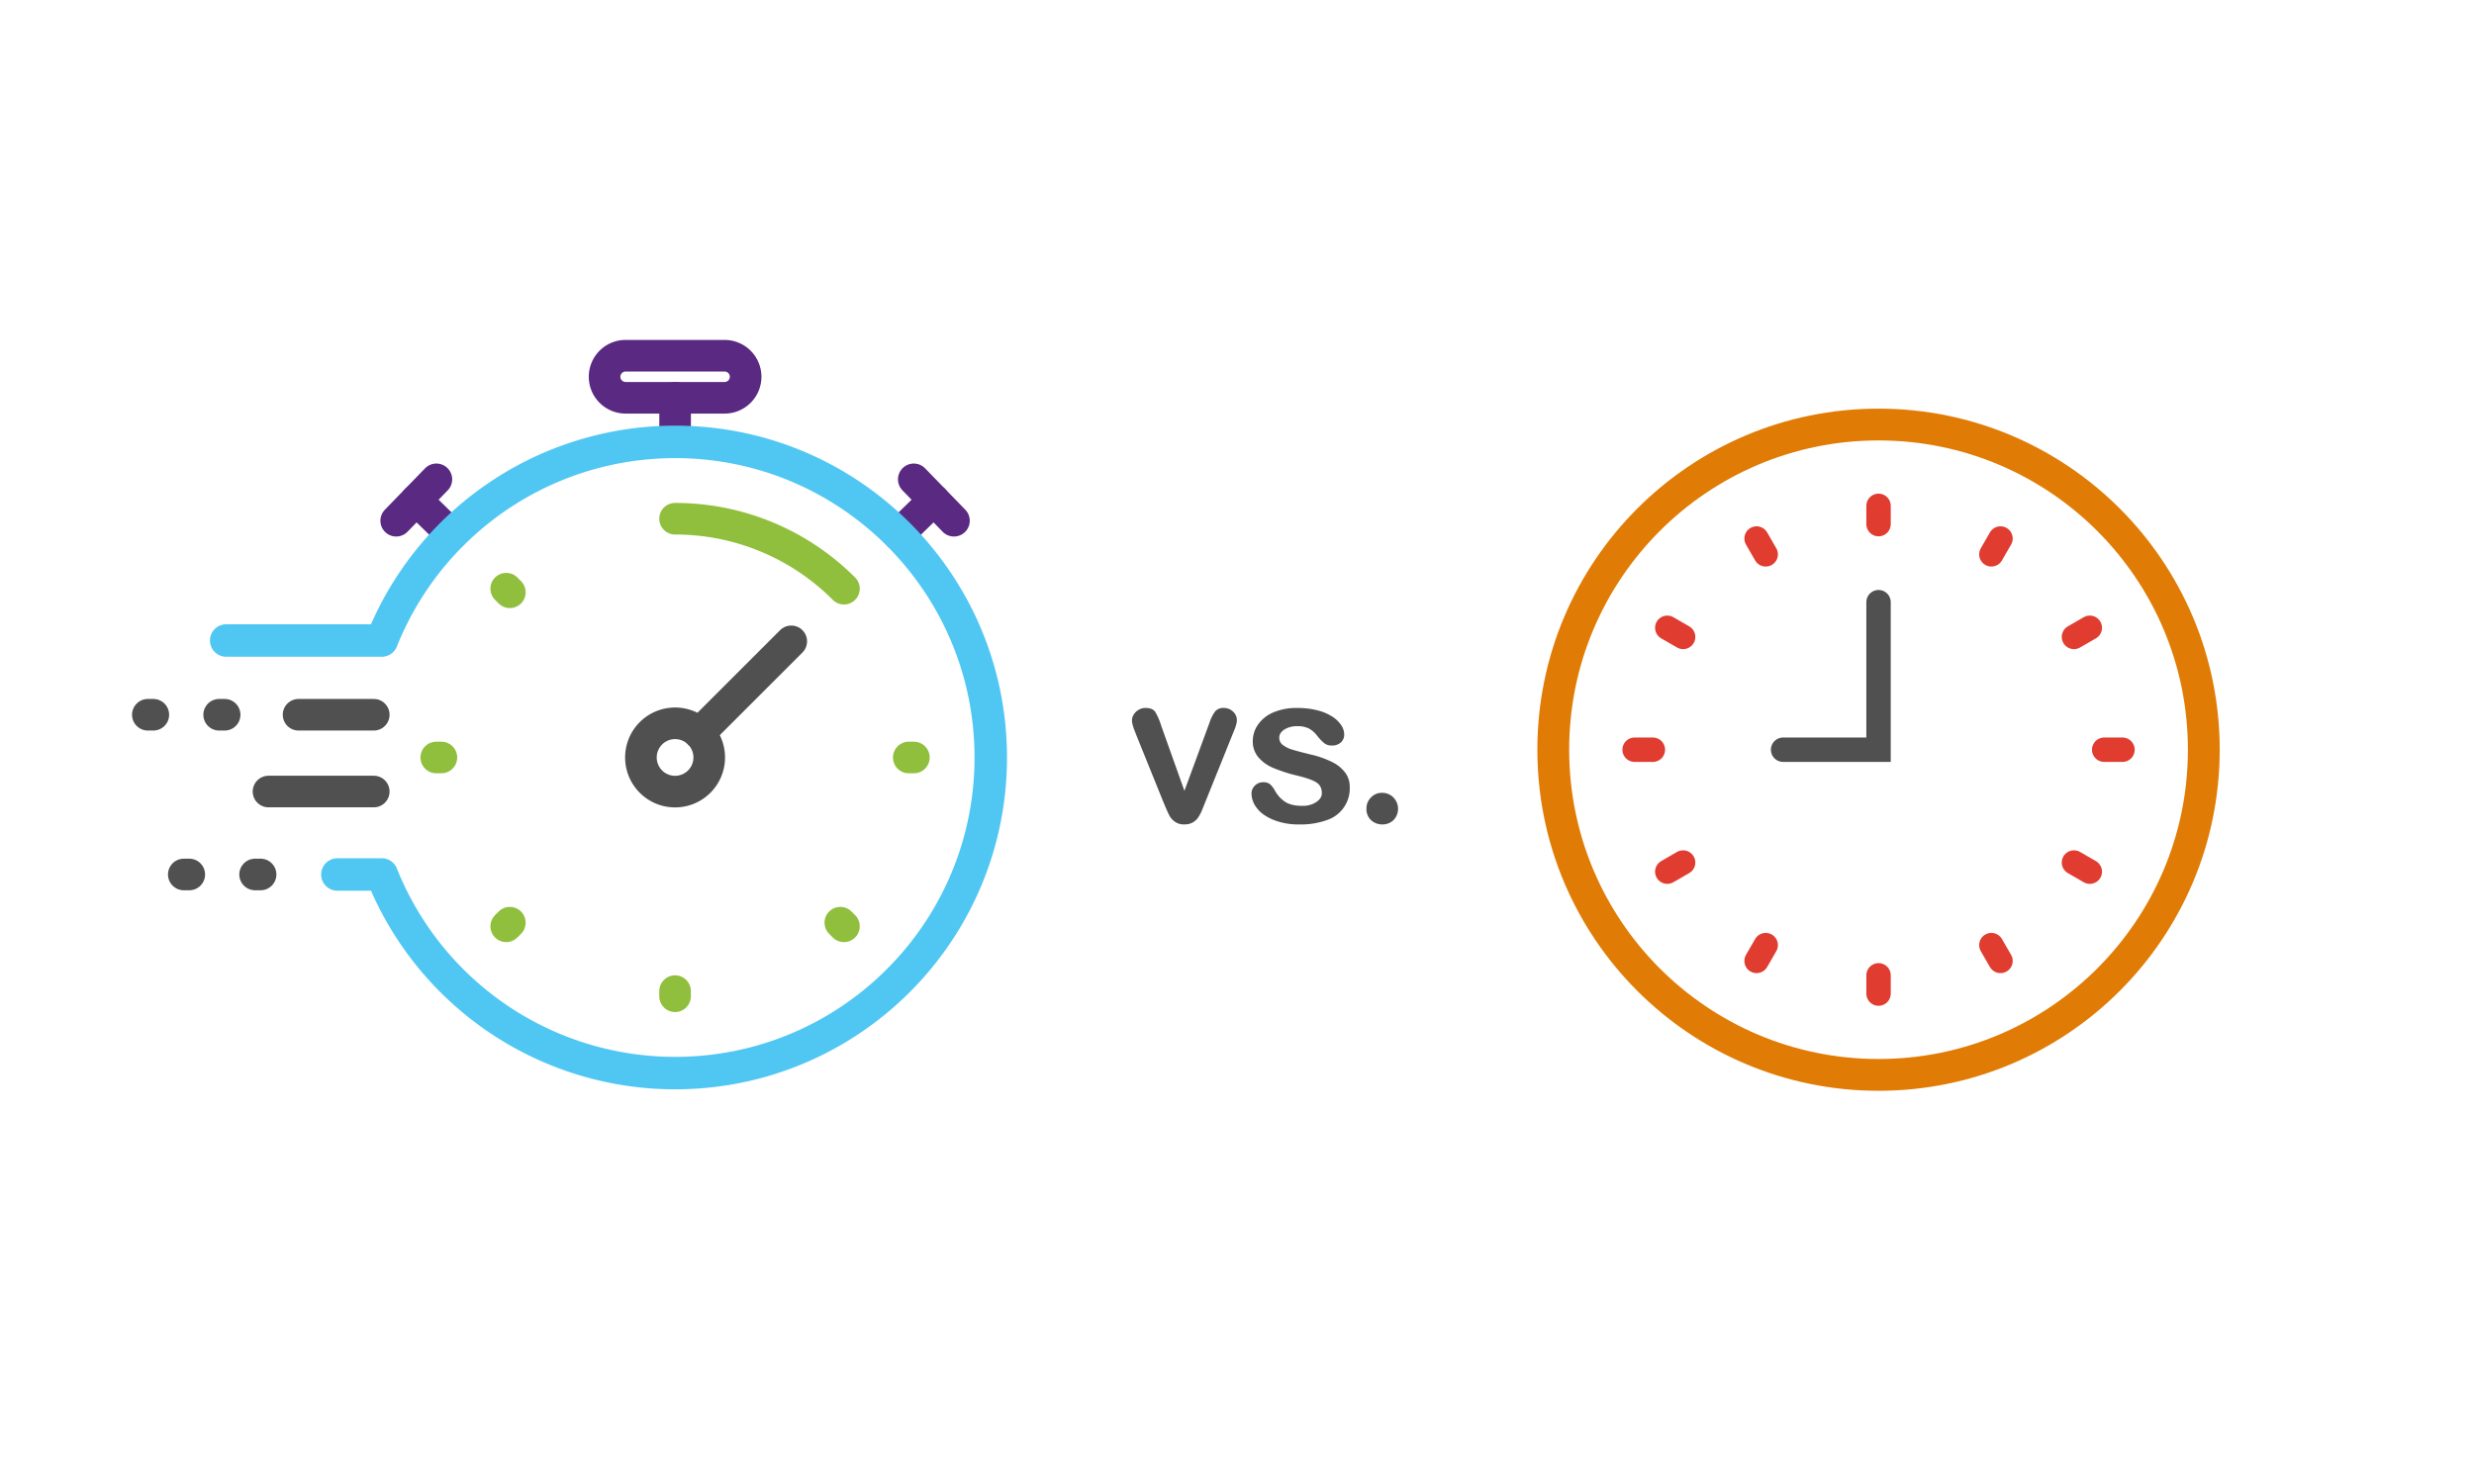 <svg id="Layer_2" data-name="Layer 2" xmlns="http://www.w3.org/2000/svg" viewBox="0 0 1600 960"><defs><style>.cls-1,.cls-2,.cls-3,.cls-4,.cls-5,.cls-7,.cls-8,.cls-9{fill:none;stroke-linecap:round;}.cls-1{stroke:#90bf3e;}.cls-1,.cls-2,.cls-3,.cls-4,.cls-5{stroke-linejoin:round;}.cls-1,.cls-2,.cls-3,.cls-5{stroke-width:20.44px;}.cls-2,.cls-5,.cls-7{stroke:#505050;}.cls-3{stroke:#5a2a82;}.cls-4{stroke:#50c7f3;stroke-width:21px;}.cls-5{stroke-dasharray:3.55 42.57;}.cls-6{fill:#505050;}.cls-7,.cls-8,.cls-9{stroke-miterlimit:10;}.cls-7,.cls-8{stroke-width:15.78px;}.cls-8{stroke:#e03c30;}.cls-9{stroke:#e07c05;stroke-width:20.57px;}</style></defs><line class="cls-1" x1="436.59" y1="641.15" x2="436.59" y2="644.47"/><line class="cls-1" x1="282.14" y1="490.02" x2="285.46" y2="490.02"/><line class="cls-1" x1="587.72" y1="490.02" x2="591.04" y2="490.02"/><line class="cls-2" x1="452.21" y1="474.4" x2="511.73" y2="414.88"/><line class="cls-1" x1="327.38" y1="380.81" x2="329.73" y2="383.16"/><line class="cls-1" x1="543.45" y1="596.88" x2="545.8" y2="599.23"/><line class="cls-1" x1="327.38" y1="599.23" x2="329.73" y2="596.88"/><path class="cls-1" d="M545.8,380.81a154,154,0,0,0-109.21-45.24"/><path class="cls-2" d="M458.68,490a22.09,22.09,0,1,0-22.09,22.09A22.09,22.09,0,0,0,458.68,490Z"/><line class="cls-3" x1="292.09" y1="345.8" x2="269.23" y2="323.47"/><line class="cls-3" x1="256.23" y1="336.86" x2="282.22" y2="310.08"/><line class="cls-3" x1="581.08" y1="345.8" x2="603.95" y2="323.47"/><line class="cls-3" x1="616.95" y1="336.86" x2="590.96" y2="310.08"/><path class="cls-3" d="M468.61,230.12h-64A13.6,13.6,0,0,0,391,243.72h0a13.61,13.61,0,0,0,13.61,13.61h64a13.61,13.61,0,0,0,13.61-13.61h0A13.61,13.61,0,0,0,468.61,230.12Z"/><line class="cls-3" x1="436.61" y1="285.86" x2="436.61" y2="257.33"/><path class="cls-4" d="M146.28,414.34H246.92A204.23,204.23,0,0,1,436.59,285.86c112.75,0,204.16,91.4,204.16,204.16S549.34,694.18,436.59,694.18A204.23,204.23,0,0,1,246.92,565.71H218.19"/><line class="cls-2" x1="193.09" y1="462.37" x2="241.72" y2="462.37"/><line class="cls-2" x1="173.65" y1="512.04" x2="241.72" y2="512.04"/><line class="cls-5" x1="95.61" y1="462.37" x2="164.71" y2="462.37"/><line class="cls-5" x1="168.53" y1="565.7" x2="110.8" y2="565.7"/><path class="cls-6" d="M751,469.52l15,42.08,16.15-43.91a25.94,25.94,0,0,1,3.74-7.5,6.81,6.81,0,0,1,5.56-2.21,8.35,8.35,0,0,1,6,2.38,7.39,7.39,0,0,1,2.48,5.49,10.83,10.83,0,0,1-.45,2.85,26.77,26.77,0,0,1-1,3.06L797.16,475l-17.78,44.11q-.75,1.9-1.93,4.82a25.49,25.49,0,0,1-2.65,5,10.36,10.36,0,0,1-3.6,3.22,10.76,10.76,0,0,1-5.19,1.16,10.05,10.05,0,0,1-6.28-1.8,12.16,12.16,0,0,1-3.46-3.94q-1.12-2.13-3.77-8.45l-17.64-43.64c-.41-1.08-.83-2.17-1.26-3.26a27.37,27.37,0,0,1-1.08-3.32,11.69,11.69,0,0,1-.45-2.92,7.12,7.12,0,0,1,1.16-3.77,9,9,0,0,1,3.19-3.05,8.63,8.63,0,0,1,4.41-1.19c3.08,0,5.19.88,6.35,2.65A42.14,42.14,0,0,1,751,469.52Z"/><path class="cls-6" d="M872.91,509.09a21.52,21.52,0,0,1-14.76,21.41,49.43,49.43,0,0,1-17.75,2.82,43.25,43.25,0,0,1-17.11-3.06q-7.12-3-10.52-7.63a15.41,15.41,0,0,1-3.39-9.2,7.1,7.1,0,0,1,2.17-5.22,7.45,7.45,0,0,1,5.5-2.18,6.43,6.43,0,0,1,4.48,1.43,15.57,15.57,0,0,1,3,4,20.34,20.34,0,0,0,6.83,7.4q4,2.45,10.82,2.44a15.65,15.65,0,0,0,9.13-2.47c2.38-1.65,3.56-3.54,3.56-5.67,0-3.26-1.23-5.63-3.7-7.13s-6.52-2.91-12.18-4.27a101.62,101.62,0,0,1-15.57-5,25.63,25.63,0,0,1-9.61-6.89,15.78,15.78,0,0,1-3.6-10.52,18.53,18.53,0,0,1,3.33-10.52,22.88,22.88,0,0,1,9.81-7.91A37.5,37.5,0,0,1,839,458a51.62,51.62,0,0,1,12.93,1.49,32.55,32.55,0,0,1,9.57,4,19.81,19.81,0,0,1,5.84,5.56,10.94,10.94,0,0,1,2,6,6.87,6.87,0,0,1-2.14,5.22,8.44,8.44,0,0,1-6.07,2,7.41,7.41,0,0,1-4.85-1.63,31.62,31.62,0,0,1-4.59-4.89,16.75,16.75,0,0,0-4.95-4.34,15.57,15.57,0,0,0-7.74-1.63,15.12,15.12,0,0,0-8.35,2.14q-3.32,2.13-3.32,5.33a5.75,5.75,0,0,0,2.44,4.78,20.27,20.27,0,0,0,6.58,3.09q4.14,1.22,11.41,3a60.63,60.63,0,0,1,14.08,5,23.36,23.36,0,0,1,8.28,6.89A15.23,15.23,0,0,1,872.91,509.09Z"/><path class="cls-6" d="M894,533.32a10.59,10.59,0,0,1-7.27-2.72,9.65,9.65,0,0,1-3-7.6,9.81,9.81,0,0,1,2.92-7.12,9.61,9.61,0,0,1,7.19-3,10.05,10.05,0,0,1,7.3,3,10.49,10.49,0,0,1,0,14.73A10.21,10.21,0,0,1,894,533.32Z"/><polyline class="cls-7" points="1214.9 389.54 1214.9 484.99 1153.17 484.99"/><line class="cls-8" x1="1214.9" y1="327.23" x2="1214.9" y2="339.06"/><line class="cls-8" x1="1214.9" y1="630.93" x2="1214.9" y2="642.76"/><line class="cls-8" x1="1057.13" y1="484.99" x2="1068.96" y2="484.99"/><line class="cls-8" x1="1360.83" y1="484.99" x2="1372.67" y2="484.99"/><line class="cls-8" x1="1136.02" y1="348.36" x2="1141.93" y2="358.61"/><line class="cls-8" x1="1287.87" y1="611.38" x2="1293.78" y2="621.62"/><line class="cls-8" x1="1078.27" y1="563.88" x2="1088.52" y2="557.96"/><line class="cls-8" x1="1341.28" y1="412.03" x2="1351.53" y2="406.11"/><line class="cls-8" x1="1293.78" y1="348.36" x2="1287.87" y2="358.61"/><line class="cls-8" x1="1141.93" y1="611.38" x2="1136.02" y2="621.62"/><line class="cls-8" x1="1078.27" y1="406.11" x2="1088.52" y2="412.03"/><line class="cls-8" x1="1341.28" y1="557.96" x2="1351.53" y2="563.88"/><circle class="cls-9" cx="1214.9" cy="484.99" r="210.36"/></svg>